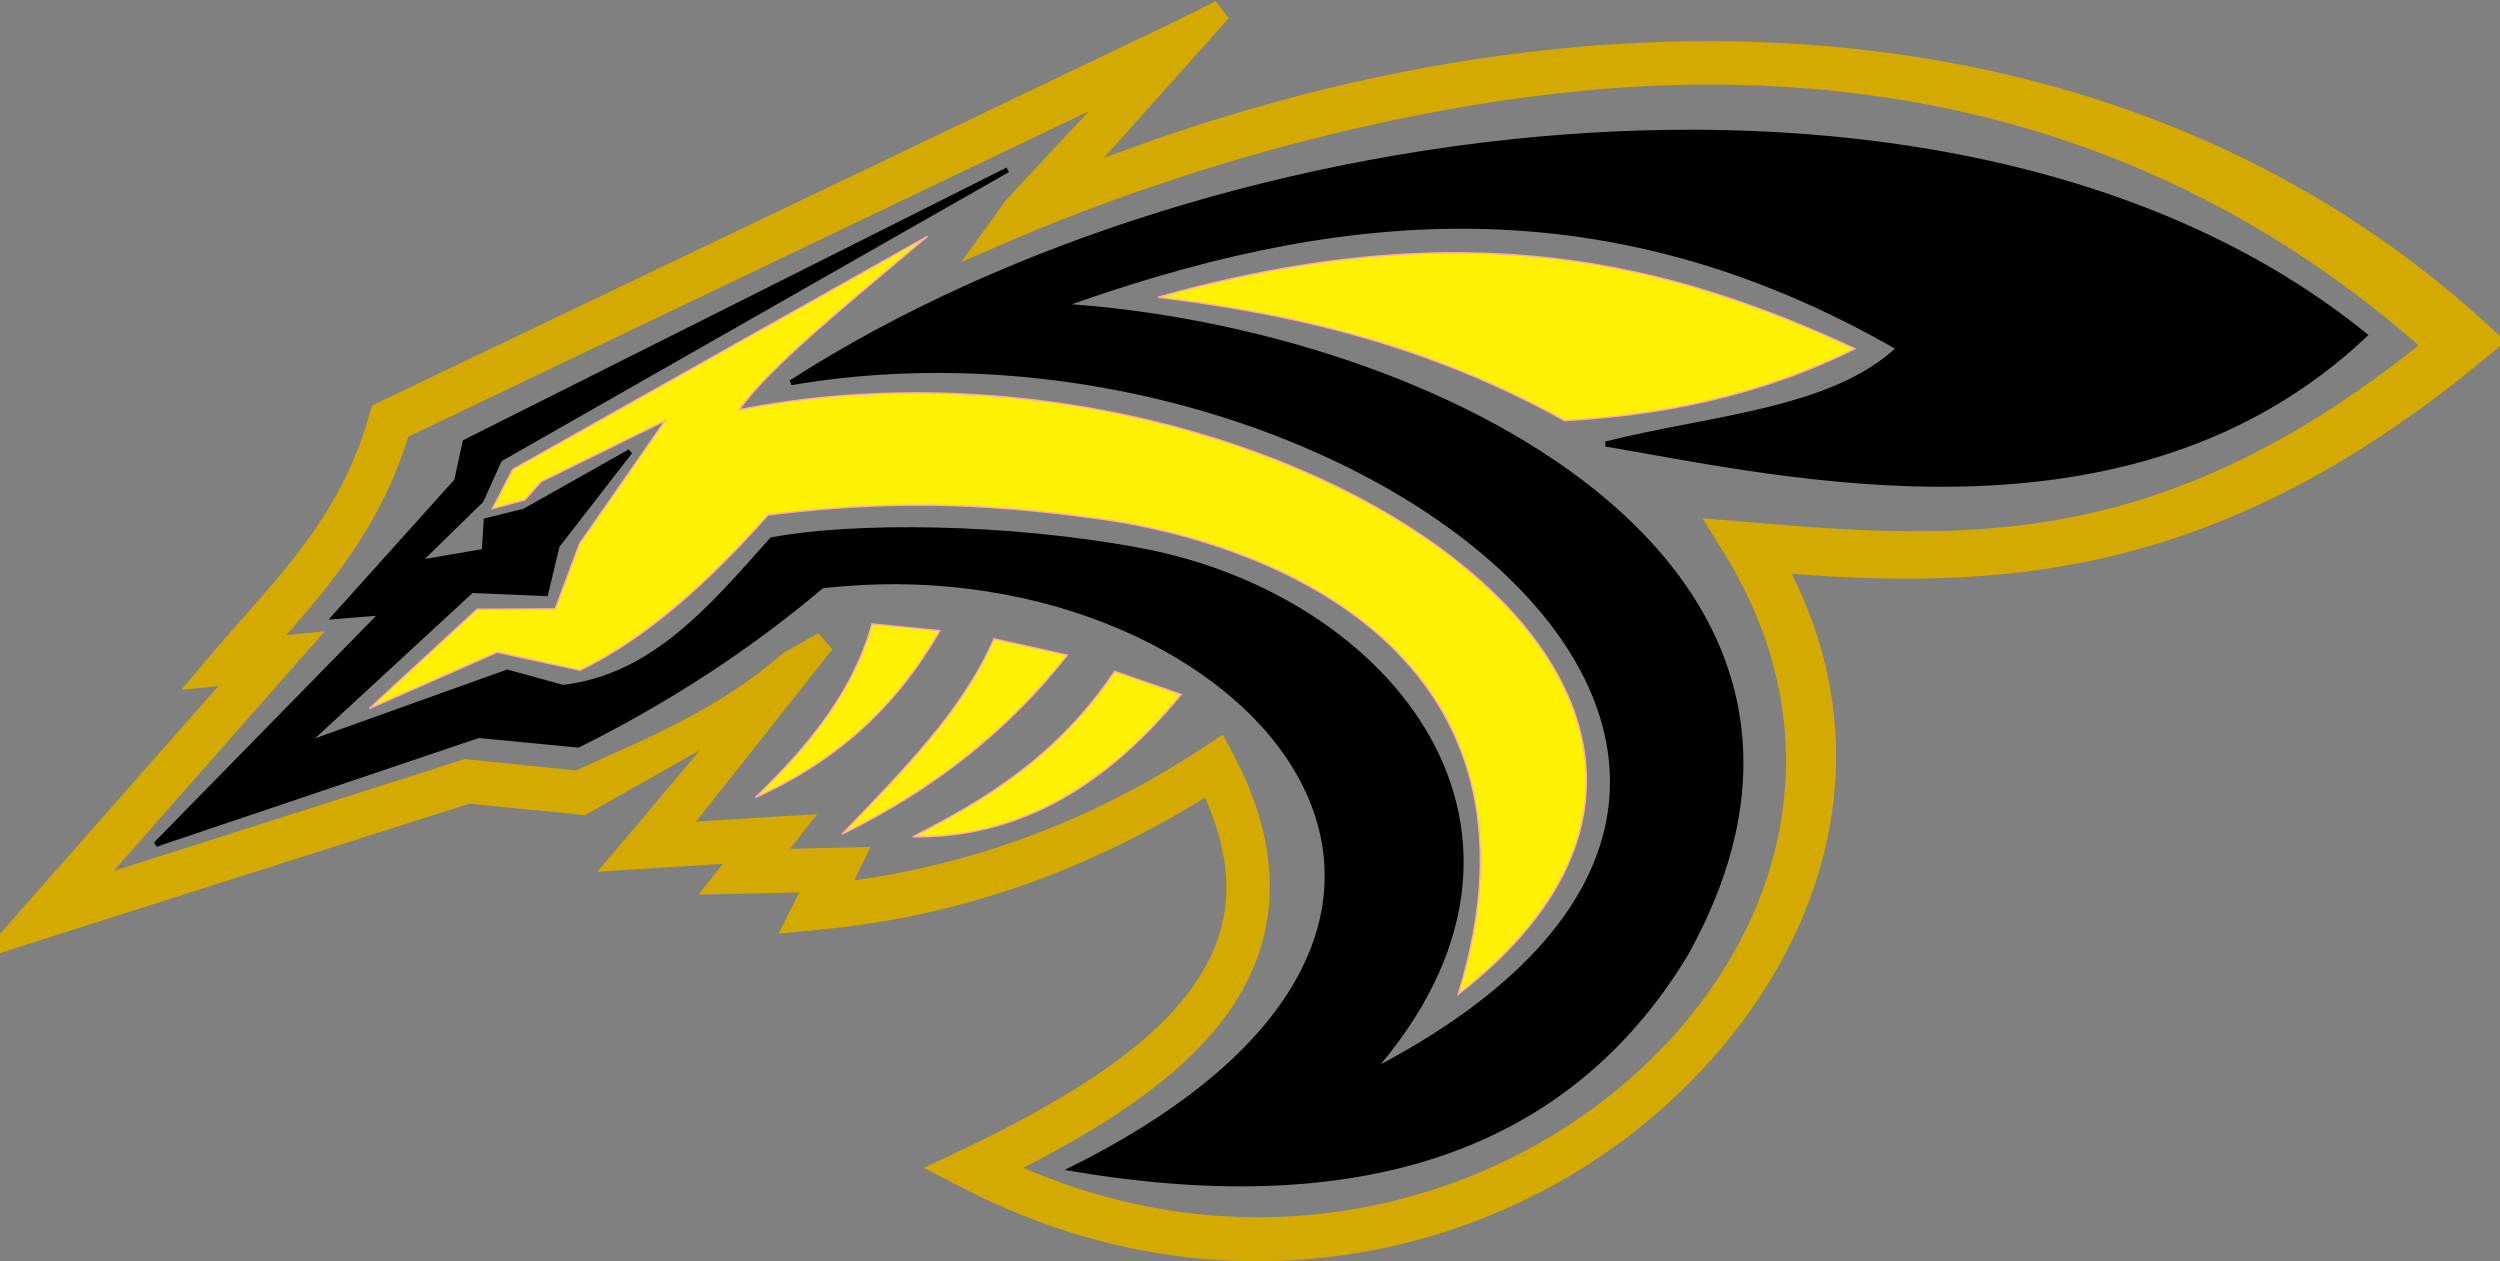 <?xml version="1.0" encoding="UTF-8" standalone="no"?>
<!-- Created with Inkscape (http://www.inkscape.org/) -->

<svg
   xmlns:dc="http://purl.org/dc/elements/1.1/"
   xmlns:cc="http://creativecommons.org/ns#"
   xmlns:rdf="http://www.w3.org/1999/02/22-rdf-syntax-ns#"
   xmlns:svg="http://www.w3.org/2000/svg"
   xmlns="http://www.w3.org/2000/svg"
   xmlns:sodipodi="http://sodipodi.sourceforge.net/DTD/sodipodi-0.dtd"
   xmlns:inkscape="http://www.inkscape.org/namespaces/inkscape"
   id="svg2"
   version="1.1"
   inkscape:version="0.48.4 r9939"
   width="342.469"
   height="172.773"
   sodipodi:docname="563168_1383914565178586_1483182731_n.jpg">
  <rect width="100%" height="100%" fill="#808080" stroke="none"/>
  <defs
     id="defs6" />
  <sodipodi:namedview
     pagecolor="#ffffff"
     bordercolor="#666666"
     borderopacity="1"
     objecttolerance="10"
     gridtolerance="10"
     guidetolerance="10"
     inkscape:pageopacity="0"
     inkscape:pageshadow="2"
     inkscape:window-width="1680"
     inkscape:window-height="1028"
     id="namedview4"
     showgrid="false"
     fit-margin-top="0"
     fit-margin-left="0"
     fit-margin-right="0"
     fit-margin-bottom="0"
     inkscape:zoom="0.95187117"
     inkscape:cx="98.806508"
     inkscape:cy="85.336057"
     inkscape:window-x="-8"
     inkscape:window-y="-8"
     inkscape:window-maximized="1"
     inkscape:current-layer="svg2" />
  <path
     style="font-size:medium;font-style:normal;font-variant:normal;font-weight:normal;font-stretch:normal;text-indent:0;text-align:start;text-decoration:none;line-height:normal;letter-spacing:normal;word-spacing:normal;text-transform:none;direction:ltr;block-progression:tb;writing-mode:lr-tb;text-anchor:start;baseline-shift:baseline;color:#000000;fill:#d4aa00;fill-opacity:1;stroke:#d4aa00;stroke-width:3;stroke-opacity:1;marker:none;visibility:visible;display:inline;overflow:visible;enable-background:accumulate;font-family:Sans;-inkscape-font-specification:Sans"
     d="m 161.562,4.325 -108.75,52 -0.594,0.281 -0.188,0.656 c -4.119,14.565 -12.945,22.827 -21.25,32.531 l -2.406,2.844 3.719,-0.375 1.469,-0.156 -28.5,32.344 -3.562,4.062 5.156,-1.656 57.469,-18.281 15.219,1.5 0.469,0.062 0.406,-0.25 22.156,-12.5 -14.844,17.625 -2.281,2.688 3.5,-0.219 13.5,-0.844 -1.438,1.844 -1.969,2.5 3.188,-0.062 9.906,-0.219 -1.5,3 -1.219,2.438 2.688,-0.25 c 18.393,-1.693 36.387,-7.69 53.812,-18.812 5.943,12.264 4.473,21.557 -1.625,29.688 -6.338,8.451 -17.911,15.543 -31.438,22 l -2.719,1.281 2.688,1.375 c 33.73,17.474 69.36,10.002 92.188,-9.062 22.174,-18.518 33.564,-47.494 18.05,-75.445 30.08,2.443 59.921,1.558 96.794,-29.118 l 1.312,-1.094 -1.25,-1.156 C 290.274,0.255 215.664,-2.972 145.875,25.356 L 167.213,1.5 z m 72.594,5.75 c 38.46,0.045 71.644,12.451 99.499,37.288 -36.679,29.825 -64.213,28.231 -94.624,25.618 l -2.969,-0.25 1.562,2.531 c 16.776,27.409 7.228,56.484 -14.719,74.812 -21.341,17.822 -54.357,25.129 -86.188,9.969 12.495,-6.165 23.363,-12.911 29.781,-21.469 6.898,-9.198 8.428,-20.589 1.25,-34.312 l -0.781,-1.469 -1.375,0.906 c -16.617,10.914 -33.711,16.722 -51.188,18.75 l 1.344,-2.656 1.094,-2.219 -2.469,0.062 -9.281,0.219 1.562,-2 2.062,-2.625 -3.344,0.188 -13.281,0.844 20.754,-26.234 -4.692,2.671 c -9.422,8.145 -19.243,11.908 -29,16.375 l -15.031,-1.531 -0.312,-0.031 -0.281,0.094 -52.656,16.781 27.438,-31.156 2.531,-2.875 -3.812,0.375 -1.469,0.156 c 7.374,-8.366 15.147,-16.721 19.125,-30.125 l 101,-48.312 -16.656,17.844 -2.924,4.046 C 167.082,18.859 203.753,10.04 234.156,10.075 z"
     id="path2987"
     inkscape:connector-curvature="0"
     sodipodi:nodetypes="ccccccccccccccccccccccccccccscccscccccccsccccscscccccccccccccccccccccccccccs" />
  <path
     style="fill:#000000;stroke:#000000;stroke-width:0.7;stroke-linecap:butt;stroke-linejoin:miter;stroke-miterlimit:4;stroke-opacity:1;stroke-dasharray:none"
     d="M 63.714,60.56 138.041,23.265 68.442,62.924 l -2.536,5.624 -8.757,8.558 9.192,-1.576 0.263,-4.202 5.253,-1.313 14.445,-8.142 -9.98,12.869 -1.576,6.566 -10.134,-0.435 -22.959,21.184 27.84,-9.98 7.617,2.101 c 12.512,-1.462 20.439,-11.076 28.628,-20.223 10.92,-2.084 32.251,-1.992 50.708,1.51 33.96,6.444 60.248,38.563 31.236,71.504 81.616,-42.14 -3.61,-107.548 -79.317,-94.551 C 166.688,14.815 269.519,1.867 323.922,45.915 291.706,76.266 244.348,64.936 219.985,60.823 234.163,57.229 251.085,56.379 260.169,47.691 218.936,23.899 181.5,28.862 145.133,41.913 c 51.136,3.204 115.827,35.393 85.621,89.035 -16.006,26.198 -43.964,35.873 -83.782,29.153 70.236,-35.102 21.564,-86.463 -34.406,-79.843 -10.048,8.515 -21.206,15.735 -33.355,21.799 l -13.657,-1.313 -44.21,14.916 31.078,-31.725 -6.566,0.525 16.7,-18.584 z"
     id="path3761"
     inkscape:connector-curvature="0"
     sodipodi:nodetypes="ccccccccccccccccscccccccccccccccc" />
  <path
     style="fill:#fff102;fill-opacity:1;stroke:#ffaaaa;stroke-width:0.2;stroke-linecap:butt;stroke-linejoin:miter;stroke-miterlimit:4;stroke-opacity:1;stroke-dasharray:none"
     d="M 67.45,69.687 70.236,64.301 127.065,32.358 C 117.025,40.88 105.648,49.958 101.25,56.129 172.279,42.181 253.796,94.239 199.762,136.201 214.066,89.928 174.525,73.844 148.547,70.803 130.236,68.334 117.149,69.083 105.211,70.54 96.965,79.854 88.46,87.443 79.472,91.814 l -11.37,-2.47 -17.52,7.723 14.785,-13.61 10.691,-0.048 3.337,-8.927 11.726,-16.86 -16.986,8.349 -2.229,2.507 z"
     id="path3763"
     inkscape:connector-curvature="0"
     sodipodi:nodetypes="ccccccccccccccccc" />
  <path
     style="fill:#fff102;fill-opacity:1;stroke:#ffaaaa;stroke-width:0.2;stroke-linecap:butt;stroke-linejoin:miter;stroke-miterlimit:4;stroke-opacity:1;stroke-dasharray:none"
     d="m 158.636,40.715 c 18.173,2.248 36.558,6.298 55.714,16.9 16.179,-0.882 29.005,-4.509 39.743,-9.843 -24.912,-11.562 -52.897,-19.026 -95.457,-7.057 z"
     id="path3765"
     inkscape:connector-curvature="0"
     sodipodi:nodetypes="cccc" />
  <path
     style="fill:#fff102;fill-opacity:1;stroke:#ffaaaa;stroke-width:0.2;stroke-linecap:butt;stroke-linejoin:miter;stroke-miterlimit:4;stroke-opacity:1;stroke-dasharray:none"
     d="m 103.479,109.244 c 7.39,-7.098 13.507,-14.704 15.971,-23.772 l 9.286,0.929 c -6.528,11.396 -15.269,18.368 -25.257,22.843 z"
     id="path3767"
     inkscape:connector-curvature="0"
     sodipodi:nodetypes="cccc" />
  <path
     style="fill:#fff102;fill-opacity:1;stroke:#ffaaaa;stroke-width:0.2;stroke-linecap:butt;stroke-linejoin:miter;stroke-miterlimit:4;stroke-opacity:1;stroke-dasharray:none"
     d="m 115.365,114.258 c 8.123,-8.468 16.516,-16.835 20.8,-26.743 l 10.029,2.229 c -8.457,10.771 -18.907,18.693 -30.829,24.514 z"
     id="path3769"
     inkscape:connector-curvature="0"
     sodipodi:nodetypes="cccc" />
  <path
     style="fill:#fff102;fill-opacity:1;stroke:#ffaaaa;stroke-width:0.2;stroke-linecap:butt;stroke-linejoin:miter;stroke-miterlimit:4;stroke-opacity:1;stroke-dasharray:none"
     d="m 125.022,114.63 c 10.162,-5.112 19.956,-11.182 27.672,-22.657 l 9.1,3.157 c -9.993,12.16 -21.833,19.703 -36.772,19.5 z"
     id="path3771"
     inkscape:connector-curvature="0"
     sodipodi:nodetypes="cccc" />
</svg>
